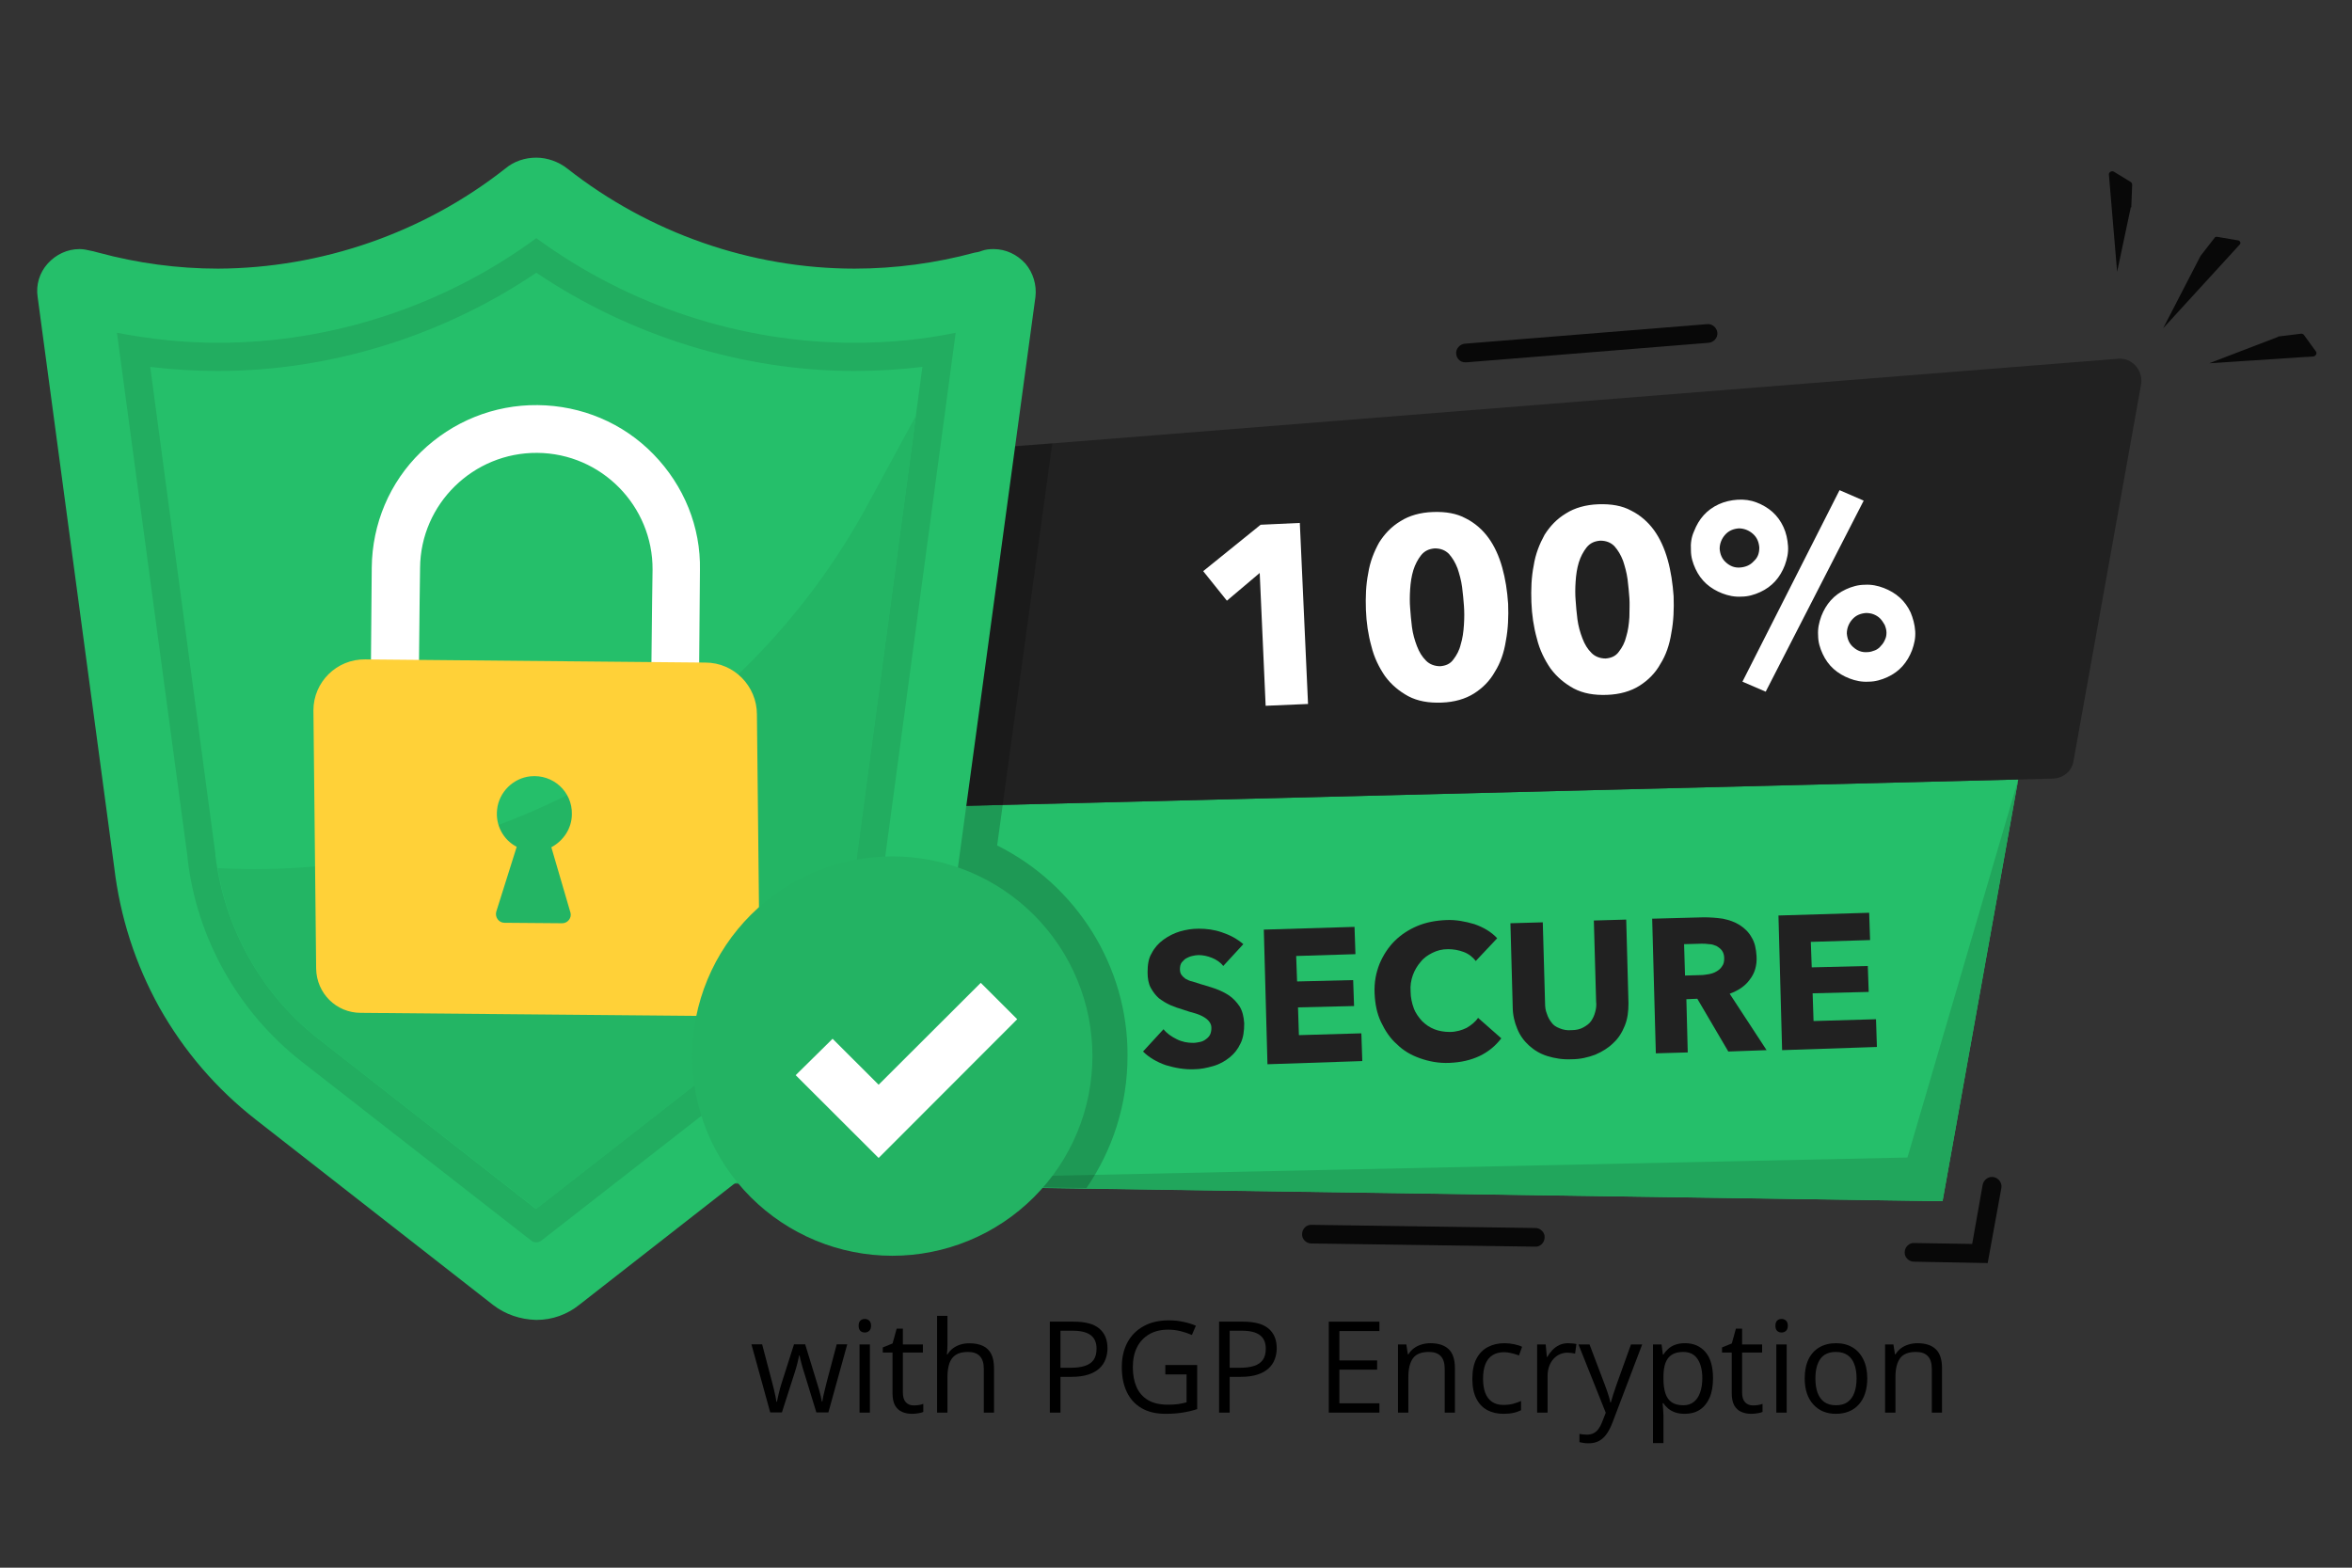 <svg xmlns="http://www.w3.org/2000/svg" xmlns:xlink="http://www.w3.org/1999/xlink" width="600" zoomAndPan="magnify" viewBox="0 0 450 300" height="400" preserveAspectRatio="xMidYMid meet" version="1.0"><rect x="0" y="0" width="450" height="300" fill="#333333" stroke="none"/><defs><g/><clipPath id="333e0f80f0"><path d="M 422 63 L 443.352 63 L 443.352 70 L 422 70 Z M 422 63 " clip-rule="nonzero"/></clipPath><clipPath id="b86e88a4c8"><path d="M 7 30 L 199 30 L 199 252.75 L 7 252.75 Z M 7 30 " clip-rule="nonzero"/></clipPath></defs><path fill="#25bf6a" d="M 132.262 155.52 L 126.418 220.637 C 127.031 223.945 129.906 226.293 133.223 226.379 L 371.66 229.863 L 386.141 149.168 Z M 132.262 155.52 " fill-opacity="1" fill-rule="nonzero"/><path fill="#21a65c" d="M 364.945 221.508 L 136.535 226.379 L 371.66 229.863 L 386.141 149.168 Z M 364.945 221.508 " fill-opacity="1" fill-rule="nonzero"/><g clip-path="url(#333e0f80f0)"><path fill="#080808" d="M 436.023 64.379 L 440.297 63.855 C 440.473 63.855 440.734 63.941 440.82 64.117 L 443.09 67.25 C 443.352 67.598 443.09 68.121 442.652 68.207 L 422.68 69.516 L 435.852 64.465 C 435.852 64.379 435.938 64.379 436.023 64.379 Z M 436.023 64.379 " fill-opacity="1" fill-rule="nonzero"/></g><path fill="#080808" d="M 421.023 48.969 L 423.727 45.488 C 423.816 45.312 423.988 45.312 424.164 45.312 L 428.262 46.012 C 428.613 46.098 428.785 46.531 428.523 46.793 L 413.871 62.812 Z M 421.023 48.969 " fill-opacity="1" fill-rule="nonzero"/><path fill="#080808" d="M 407.77 39.656 L 407.941 35.391 C 407.941 35.129 407.855 34.953 407.594 34.781 L 404.453 32.863 C 404.02 32.605 403.406 32.953 403.496 33.473 L 405.062 52.016 L 407.68 39.656 C 407.77 39.742 407.77 39.656 407.77 39.656 Z M 407.77 39.656 " fill-opacity="1" fill-rule="nonzero"/><path fill="#212121" d="M 405.324 68.645 L 165.316 87.707 L 132.352 155.52 L 392.855 148.992 C 394.773 148.906 396.344 147.598 396.691 145.77 L 409.688 73.344 C 409.949 70.734 407.855 68.469 405.324 68.645 Z M 405.324 68.645 " fill-opacity="1" fill-rule="nonzero"/><path fill="#080808" d="M 280.352 69.34 C 279.391 69.34 278.691 68.645 278.605 67.688 C 278.52 66.727 279.305 65.859 280.262 65.77 L 326.66 62.027 C 327.621 61.941 328.492 62.723 328.578 63.68 C 328.664 64.641 327.883 65.508 326.922 65.598 L 280.523 69.34 C 280.523 69.34 280.438 69.34 280.352 69.34 Z M 280.352 69.34 " fill-opacity="1" fill-rule="nonzero"/><path fill="#080808" d="M 366.168 241.441 C 365.207 241.441 364.336 240.57 364.422 239.613 C 364.422 238.656 365.297 237.785 366.254 237.871 L 377.332 238.047 L 379.336 226.73 C 379.512 225.77 380.469 225.074 381.43 225.25 C 382.391 225.422 383.086 226.379 382.914 227.34 L 380.297 241.703 Z M 366.168 241.441 " fill-opacity="1" fill-rule="nonzero"/><path fill="#080808" d="M 250.871 237.957 C 249.914 237.957 249.039 237.09 249.129 236.129 C 249.129 235.172 250 234.301 250.961 234.391 L 293.781 235 C 294.738 235 295.613 235.871 295.523 236.828 C 295.523 237.785 294.652 238.656 293.695 238.566 Z M 250.871 237.957 " fill-opacity="1" fill-rule="nonzero"/><path fill="#ffffff" d="M 242.152 135.062 L 241.016 109.645 L 234.738 114.953 L 230.203 109.297 L 241.191 100.418 L 248.691 100.07 L 250.262 134.715 Z M 242.152 135.062 " fill-opacity="1" fill-rule="nonzero"/><path fill="#ffffff" d="M 288.547 115.562 C 288.637 118 288.547 120.352 288.113 122.617 C 287.762 124.879 287.066 126.883 286.02 128.535 C 285.059 130.277 283.664 131.668 282.008 132.715 C 280.352 133.758 278.258 134.367 275.816 134.453 C 273.371 134.543 271.281 134.191 269.449 133.234 C 267.703 132.277 266.223 131.059 265 129.406 C 263.867 127.75 262.906 125.836 262.383 123.66 C 261.773 121.484 261.426 119.133 261.336 116.695 C 261.25 114.258 261.336 111.906 261.773 109.73 C 262.121 107.469 262.906 105.555 263.867 103.812 C 264.914 102.16 266.223 100.766 267.965 99.723 C 269.621 98.676 271.715 98.066 274.156 97.98 C 276.602 97.895 278.691 98.242 280.438 99.199 C 282.18 100.07 283.664 101.375 284.797 102.941 C 285.934 104.508 286.805 106.422 287.414 108.602 C 288.023 110.777 288.375 113.039 288.547 115.562 Z M 280.09 115.914 C 280 114.867 279.914 113.648 279.738 112.344 C 279.566 111.039 279.215 109.82 278.867 108.773 C 278.43 107.641 277.906 106.773 277.211 105.988 C 276.512 105.293 275.641 104.945 274.508 104.945 C 273.461 105.031 272.59 105.379 271.891 106.25 C 271.281 107.031 270.758 107.992 270.406 109.121 C 270.059 110.254 269.883 111.473 269.797 112.777 C 269.711 114.086 269.711 115.305 269.797 116.348 C 269.883 117.48 269.973 118.699 270.145 120.004 C 270.32 121.309 270.668 122.527 271.105 123.66 C 271.543 124.793 272.066 125.664 272.852 126.445 C 273.547 127.141 274.508 127.492 275.555 127.492 C 276.602 127.402 277.473 127.055 278.082 126.184 C 278.691 125.402 279.215 124.445 279.477 123.312 C 279.828 122.18 280 120.961 280.09 119.57 C 280.176 118.262 280.176 117.043 280.09 115.914 Z M 280.09 115.914 " fill-opacity="1" fill-rule="nonzero"/><path fill="#ffffff" d="M 320.207 114.086 C 320.293 116.523 320.207 118.871 319.77 121.137 C 319.422 123.398 318.723 125.402 317.676 127.055 C 316.719 128.797 315.324 130.188 313.664 131.234 C 312.008 132.277 309.914 132.887 307.473 132.973 C 305.031 133.062 302.938 132.715 301.105 131.754 C 299.363 130.797 297.879 129.578 296.66 127.926 C 295.523 126.273 294.566 124.355 294.043 122.18 C 293.434 120.004 293.082 117.652 292.996 115.215 C 292.91 112.777 292.996 110.43 293.434 108.25 C 293.781 105.988 294.566 104.074 295.523 102.332 C 296.57 100.68 297.879 99.285 299.625 98.242 C 301.281 97.195 303.375 96.586 305.816 96.5 C 308.258 96.414 310.352 96.762 312.094 97.719 C 313.84 98.59 315.324 99.895 316.457 101.461 C 317.59 103.027 318.461 104.945 319.074 107.121 C 319.684 109.297 320.031 111.648 320.207 114.086 Z M 311.746 114.434 C 311.66 113.387 311.57 112.168 311.398 110.863 C 311.223 109.559 310.875 108.34 310.527 107.293 C 310.09 106.164 309.566 105.293 308.867 104.508 C 308.172 103.812 307.297 103.465 306.164 103.465 C 305.117 103.551 304.246 103.898 303.547 104.77 C 302.938 105.555 302.414 106.512 302.066 107.641 C 301.719 108.773 301.543 109.992 301.457 111.297 C 301.367 112.605 301.367 113.824 301.457 114.867 C 301.543 116 301.629 117.219 301.805 118.523 C 301.98 119.828 302.328 121.047 302.766 122.18 C 303.199 123.312 303.723 124.184 304.508 124.965 C 305.207 125.664 306.164 126.012 307.211 126.012 C 308.258 125.922 309.129 125.574 309.742 124.703 C 310.352 123.922 310.875 122.965 311.137 121.832 C 311.484 120.699 311.66 119.48 311.746 118.09 C 311.746 116.781 311.832 115.562 311.746 114.434 Z M 311.746 114.434 " fill-opacity="1" fill-rule="nonzero"/><path fill="#ffffff" d="M 342.098 104.508 C 342.184 105.812 341.922 106.945 341.484 108.164 C 341.051 109.297 340.441 110.34 339.656 111.211 C 338.871 112.082 337.91 112.777 336.777 113.301 C 335.645 113.824 334.422 114.172 333.199 114.172 C 331.895 114.258 330.672 113.996 329.539 113.562 C 328.402 113.125 327.359 112.516 326.484 111.734 C 325.613 110.949 324.914 109.992 324.391 108.859 C 323.871 107.73 323.52 106.598 323.52 105.293 C 323.434 103.984 323.609 102.77 324.129 101.637 C 324.566 100.504 325.176 99.461 325.961 98.59 C 326.746 97.719 327.707 97.023 328.84 96.5 C 329.973 95.977 331.195 95.715 332.418 95.629 C 333.723 95.543 334.945 95.715 336.078 96.152 C 337.211 96.586 338.258 97.195 339.133 97.98 C 340.004 98.762 340.703 99.723 341.223 100.852 C 341.746 101.984 342.008 103.203 342.098 104.508 Z M 336.602 104.77 C 336.516 103.727 336.168 102.855 335.383 102.16 C 334.598 101.461 333.637 101.113 332.676 101.113 C 331.633 101.199 330.758 101.551 330.062 102.332 C 329.363 103.117 329.016 104.074 329.016 105.031 C 329.102 106.074 329.449 106.945 330.234 107.641 C 331.02 108.34 331.895 108.688 332.938 108.602 C 333.984 108.512 334.859 108.164 335.555 107.383 C 336.34 106.684 336.602 105.812 336.602 104.77 Z M 337.824 132.363 L 333.375 130.449 L 351.953 93.801 L 356.574 95.805 Z M 366.43 120.789 C 366.516 122.094 366.254 123.227 365.82 124.445 C 365.383 125.574 364.773 126.621 363.988 127.492 C 363.203 128.359 362.242 129.059 361.109 129.578 C 359.977 130.102 358.754 130.449 357.535 130.449 C 356.227 130.535 355.004 130.277 353.871 129.84 C 352.738 129.406 351.691 128.797 350.816 128.012 C 349.945 127.23 349.25 126.273 348.727 125.141 C 348.203 124.008 347.852 122.875 347.852 121.57 C 347.766 120.266 348.027 119.133 348.465 117.914 C 348.898 116.781 349.512 115.738 350.293 114.867 C 351.078 113.996 352.039 113.301 353.172 112.777 C 354.305 112.258 355.527 111.906 356.75 111.906 C 358.055 111.82 359.277 112.082 360.41 112.516 C 361.547 112.953 362.59 113.562 363.465 114.344 C 364.336 115.129 365.035 116.086 365.559 117.219 C 365.992 118.262 366.344 119.48 366.43 120.789 Z M 360.934 121.047 C 360.934 120.527 360.762 120.004 360.586 119.57 C 360.324 119.133 360.062 118.699 359.715 118.352 C 359.363 118 358.93 117.742 358.492 117.566 C 358.055 117.391 357.535 117.305 357.012 117.305 C 355.965 117.391 355.09 117.742 354.395 118.523 C 353.695 119.309 353.348 120.266 353.348 121.223 C 353.434 122.266 353.781 123.137 354.566 123.836 C 355.352 124.531 356.227 124.879 357.273 124.793 C 357.797 124.793 358.316 124.617 358.754 124.445 C 359.191 124.27 359.625 123.922 359.887 123.574 C 360.238 123.227 360.5 122.789 360.672 122.355 C 360.848 122.008 360.934 121.57 360.934 121.047 Z M 360.934 121.047 " fill-opacity="1" fill-rule="nonzero"/><path fill="#212121" d="M 234.039 184.855 C 233.516 184.16 232.73 183.637 231.859 183.289 C 230.988 182.941 230.117 182.77 229.332 182.77 C 228.895 182.77 228.457 182.855 228.109 182.941 C 227.672 183.027 227.324 183.203 226.977 183.379 C 226.629 183.551 226.367 183.898 226.105 184.16 C 225.844 184.508 225.754 184.945 225.754 185.465 C 225.754 185.902 225.844 186.25 226.016 186.512 C 226.191 186.773 226.453 187.035 226.801 187.293 C 227.148 187.469 227.586 187.73 228.109 187.816 C 228.633 187.992 229.156 188.164 229.766 188.34 C 230.641 188.602 231.598 188.863 232.559 189.211 C 233.516 189.559 234.391 189.992 235.176 190.516 C 235.957 191.039 236.656 191.82 237.18 192.605 C 237.703 193.477 237.965 194.52 238.051 195.824 C 238.051 197.305 237.879 198.613 237.355 199.656 C 236.832 200.789 236.133 201.656 235.262 202.355 C 234.391 203.051 233.344 203.66 232.121 204.008 C 230.902 204.355 229.68 204.617 228.457 204.617 C 226.629 204.703 224.797 204.355 223.051 203.836 C 221.309 203.227 219.824 202.355 218.691 201.223 L 222.613 196.957 C 223.227 197.742 224.098 198.352 225.145 198.871 C 226.191 199.395 227.238 199.57 228.285 199.57 C 228.719 199.57 229.156 199.48 229.594 199.395 C 230.027 199.309 230.379 199.133 230.727 198.871 C 231.074 198.613 231.336 198.352 231.512 198.004 C 231.684 197.652 231.773 197.219 231.773 196.695 C 231.773 196.176 231.598 195.824 231.336 195.477 C 231.074 195.129 230.727 194.867 230.289 194.605 C 229.855 194.348 229.242 194.086 228.633 193.91 C 227.934 193.738 227.148 193.477 226.367 193.215 C 225.492 192.953 224.707 192.691 223.922 192.344 C 223.137 191.996 222.441 191.559 221.742 191.039 C 221.133 190.516 220.609 189.82 220.172 189.035 C 219.738 188.254 219.562 187.207 219.562 186.074 C 219.562 184.684 219.738 183.379 220.348 182.418 C 220.871 181.375 221.656 180.504 222.613 179.809 C 223.574 179.113 224.621 178.59 225.754 178.242 C 226.977 177.895 228.109 177.719 229.332 177.719 C 230.812 177.719 232.297 177.895 233.777 178.414 C 235.348 178.938 236.656 179.633 237.879 180.68 Z M 234.039 184.855 " fill-opacity="1" fill-rule="nonzero"/><path fill="#212121" d="M 242.5 203.66 L 241.801 177.895 L 259.156 177.371 L 259.332 182.594 L 247.992 182.941 L 248.168 187.816 L 258.895 187.555 L 259.07 192.52 L 248.344 192.777 L 248.516 198.09 L 260.465 197.742 L 260.641 203.051 Z M 242.5 203.66 " fill-opacity="1" fill-rule="nonzero"/><path fill="#212121" d="M 283.055 202.094 C 281.398 202.875 279.477 203.312 277.297 203.398 C 275.293 203.484 273.461 203.137 271.715 202.527 C 269.973 201.918 268.488 201.051 267.27 199.832 C 265.961 198.699 265 197.219 264.215 195.566 C 263.43 193.91 263.082 192.082 262.996 190.082 C 262.906 187.992 263.258 186.164 263.953 184.422 C 264.652 182.77 265.609 181.289 266.832 180.07 C 268.055 178.852 269.535 177.895 271.191 177.195 C 272.852 176.5 274.68 176.152 276.688 176.066 C 278.52 175.977 280.352 176.328 282.094 176.848 C 283.84 177.457 285.32 178.328 286.453 179.547 L 282.355 183.898 C 281.746 183.117 280.961 182.508 280 182.16 C 279.043 181.809 278.082 181.637 277.035 181.637 C 275.902 181.637 274.941 181.898 274.07 182.332 C 273.199 182.77 272.414 183.289 271.805 184.074 C 271.191 184.77 270.668 185.641 270.32 186.598 C 269.973 187.555 269.797 188.602 269.883 189.73 C 269.883 190.863 270.145 191.996 270.496 192.953 C 270.844 193.91 271.453 194.695 272.066 195.391 C 272.762 196.086 273.547 196.609 274.418 196.957 C 275.293 197.305 276.34 197.48 277.383 197.48 C 278.605 197.48 279.738 197.133 280.613 196.695 C 281.484 196.176 282.27 195.566 282.793 194.781 L 287.238 198.699 C 286.105 200.18 284.711 201.309 283.055 202.094 Z M 283.055 202.094 " fill-opacity="1" fill-rule="nonzero"/><path fill="#212121" d="M 310.875 196.262 C 310.352 197.566 309.652 198.699 308.695 199.57 C 307.734 200.527 306.602 201.223 305.207 201.832 C 303.809 202.355 302.328 202.703 300.672 202.703 C 299.012 202.789 297.445 202.527 296.047 202.094 C 294.652 201.656 293.52 200.961 292.559 200.09 C 291.602 199.223 290.816 198.176 290.293 196.871 C 289.77 195.652 289.422 194.172 289.422 192.691 L 288.984 176.676 L 295.176 176.5 L 295.613 191.996 C 295.613 192.691 295.699 193.387 295.961 193.996 C 296.137 194.605 296.484 195.215 296.832 195.652 C 297.184 196.176 297.707 196.523 298.402 196.785 C 299.012 197.043 299.797 197.219 300.672 197.133 C 301.543 197.133 302.328 196.957 302.938 196.609 C 303.547 196.262 304.07 195.914 304.422 195.391 C 304.77 194.867 305.031 194.348 305.207 193.648 C 305.379 193.039 305.469 192.344 305.379 191.648 L 304.945 176.152 L 311.137 175.977 L 311.57 191.996 C 311.57 193.562 311.398 194.957 310.875 196.262 Z M 310.875 196.262 " fill-opacity="1" fill-rule="nonzero"/><path fill="#212121" d="M 330.672 201.223 L 324.742 191.125 L 322.648 191.211 L 322.91 201.398 L 316.805 201.57 L 316.105 175.805 L 325.961 175.543 C 327.184 175.543 328.402 175.629 329.625 175.805 C 330.848 176.066 331.895 176.414 332.852 177.023 C 333.812 177.633 334.598 178.414 335.121 179.371 C 335.73 180.332 335.992 181.551 336.078 183.027 C 336.168 184.77 335.73 186.25 334.77 187.469 C 333.898 188.688 332.59 189.559 330.934 190.168 L 337.996 200.961 Z M 329.887 183.379 C 329.887 182.77 329.711 182.246 329.449 181.898 C 329.188 181.551 328.84 181.289 328.402 181.027 C 327.969 180.852 327.531 180.68 327.008 180.68 C 326.484 180.59 326.051 180.59 325.527 180.59 L 322.211 180.68 L 322.387 186.684 L 325.352 186.598 C 325.875 186.598 326.398 186.512 326.922 186.426 C 327.445 186.336 327.969 186.164 328.402 185.902 C 328.84 185.641 329.188 185.379 329.449 184.945 C 329.801 184.508 329.887 183.988 329.887 183.379 Z M 329.887 183.379 " fill-opacity="1" fill-rule="nonzero"/><path fill="#212121" d="M 340.965 200.961 L 340.266 175.195 L 357.621 174.672 L 357.797 179.895 L 346.457 180.242 L 346.633 185.117 L 357.359 184.855 L 357.535 189.82 L 346.805 190.082 L 346.98 195.391 L 358.93 195.043 L 359.102 200.352 Z M 340.965 200.961 " fill-opacity="1" fill-rule="nonzero"/><path fill="#000000" d="M 190.781 161.789 L 201.336 84.836 L 194.184 85.355 L 96.332 86.402 L 140.984 226.121 L 199.418 227.25 L 207.875 227.34 C 212.848 220.113 215.727 211.406 215.727 202.008 C 215.812 184.945 205.957 169.363 190.781 161.789 Z M 190.781 161.789 " fill-opacity="0.2" fill-rule="nonzero"/><g clip-path="url(#b86e88a4c8)"><path fill="#25bf6a" d="M 196.191 50.449 C 194.621 48.707 192.441 47.664 190.086 47.664 C 189.301 47.664 188.516 47.75 187.816 48.012 C 187.383 48.188 186.945 48.273 186.422 48.359 C 179.008 50.363 171.246 51.406 163.484 51.406 C 143.773 51.406 124.238 44.617 108.539 32.254 C 106.883 30.949 104.703 30.168 102.609 30.168 C 100.43 30.168 98.336 30.863 96.68 32.254 C 80.98 44.617 61.445 51.32 41.734 51.406 C 33.973 51.406 26.301 50.363 18.887 48.359 C 18.449 48.273 18.016 48.098 17.492 48.012 C 16.707 47.84 16.008 47.664 15.223 47.664 C 12.867 47.664 10.688 48.707 9.117 50.449 C 7.547 52.191 6.852 54.543 7.199 56.805 L 21.852 165.969 C 22.984 175.457 25.863 184.422 30.484 192.777 C 35.195 201.137 41.387 208.359 48.973 214.281 L 94.324 249.711 C 96.68 251.539 99.559 252.496 102.523 252.582 L 102.699 252.582 C 105.664 252.582 108.539 251.539 110.809 249.711 L 156.16 214.281 C 163.746 208.359 169.938 201.137 174.648 192.777 C 179.27 184.422 182.234 175.457 183.281 165.969 L 198.109 56.805 C 198.371 54.543 197.672 52.191 196.191 50.449 Z M 196.191 50.449 " fill-opacity="1" fill-rule="nonzero"/></g><path fill="#22ad60" d="M 57.695 203.137 C 45.574 193.648 37.637 179.547 35.895 164.312 L 35.895 164.141 L 22.375 63.68 C 28.742 64.898 35.195 65.598 41.734 65.598 C 63.453 65.598 84.992 58.547 102.609 45.574 C 120.316 58.547 141.77 65.598 163.484 65.598 C 170.027 65.598 176.48 64.988 182.848 63.68 L 169.328 164.227 L 169.328 164.312 C 167.582 179.547 159.648 193.738 147.523 203.137 L 103.656 237.348 C 103.047 237.871 102.176 237.871 101.562 237.348 Z M 57.695 203.137 " fill-opacity="1" fill-rule="nonzero"/><path fill="#25bf6a" d="M 61.012 198.871 C 50.02 190.34 42.871 177.457 41.211 163.703 L 41.211 163.441 L 28.742 70.211 C 33.016 70.734 37.375 70.992 41.734 70.992 C 63.191 70.992 84.73 64.289 102.609 52.191 C 120.578 64.289 142.117 70.992 163.484 70.992 C 167.844 70.992 172.117 70.734 176.48 70.211 L 163.922 163.617 L 163.922 163.703 C 162.352 177.543 155.113 190.34 144.125 198.871 L 102.523 231.344 Z M 61.012 198.871 " fill-opacity="1" fill-rule="nonzero"/><path fill="#23b564" d="M 61.012 198.871 C 50.719 190.863 43.742 179.023 41.648 166.141 C 44.004 166.227 46.359 166.316 48.711 166.316 C 72.695 166.316 96.332 159.785 117 147.512 C 137.758 135.152 154.762 117.48 166.188 96.238 L 175.258 79.523 L 164.008 163.617 L 164.008 163.703 C 162.438 177.543 155.199 190.34 144.211 198.871 L 102.609 231.344 Z M 61.012 198.871 " fill-opacity="1" fill-rule="nonzero"/><path fill="#ffffff" d="M 125.023 86.926 C 119.18 80.918 111.246 77.609 102.871 77.523 C 94.5 77.438 86.562 80.656 80.547 86.488 C 74.527 92.32 71.215 100.242 71.125 108.602 L 70.863 139.938 L 80.023 140.027 L 80.285 115.043 L 80.371 108.688 C 80.457 96.414 90.574 86.574 102.785 86.664 C 115.082 86.75 124.938 96.848 124.852 109.035 L 124.762 115.391 L 124.59 131.234 L 124.5 140.375 L 133.656 140.461 L 133.918 109.121 C 134.094 100.852 130.867 92.93 125.023 86.926 Z M 125.023 86.926 " fill-opacity="1" fill-rule="nonzero"/><path fill="#ffd138" d="M 134.965 126.793 L 69.906 126.184 C 64.41 126.098 59.965 130.535 59.965 135.934 L 60.488 185.379 C 60.574 190.082 64.324 193.824 69.035 193.824 L 136.711 194.434 C 141.508 194.434 145.434 190.602 145.344 185.816 L 144.82 136.719 C 144.82 131.32 140.461 126.793 134.965 126.793 Z M 107.582 176.676 L 96.504 176.586 C 95.457 176.586 94.676 175.543 94.938 174.5 L 98.859 162.051 C 96.332 160.742 94.762 157.957 95.109 154.91 C 95.457 151.605 98.164 148.906 101.477 148.559 C 105.836 148.121 109.5 151.516 109.414 155.781 C 109.414 158.566 107.758 160.918 105.488 162.137 L 109.152 174.672 C 109.414 175.629 108.629 176.676 107.582 176.676 Z M 107.582 176.676 " fill-opacity="1" fill-rule="nonzero"/><path fill="#23b363" d="M 209.012 202.094 C 209.012 203.344 208.949 204.594 208.824 205.84 C 208.703 207.086 208.52 208.32 208.273 209.551 C 208.031 210.777 207.727 211.988 207.363 213.188 C 206.996 214.383 206.574 215.562 206.094 216.719 C 205.617 217.875 205.082 219.004 204.488 220.109 C 203.898 221.211 203.254 222.285 202.559 223.324 C 201.859 224.367 201.113 225.371 200.32 226.336 C 199.523 227.305 198.684 228.23 197.797 229.117 C 196.91 230 195.98 230.84 195.012 231.633 C 194.043 232.43 193.035 233.172 191.996 233.867 C 190.953 234.562 189.879 235.207 188.773 235.797 C 187.664 236.387 186.535 236.922 185.375 237.398 C 184.215 237.879 183.039 238.301 181.836 238.664 C 180.637 239.027 179.422 239.332 178.191 239.574 C 176.965 239.82 175.723 240.004 174.477 240.125 C 173.227 240.246 171.977 240.309 170.723 240.309 C 169.469 240.309 168.219 240.246 166.973 240.125 C 165.723 240.004 164.484 239.82 163.254 239.574 C 162.023 239.332 160.809 239.027 159.609 238.664 C 158.41 238.301 157.23 237.879 156.07 237.398 C 154.914 236.922 153.781 236.387 152.676 235.797 C 151.57 235.207 150.496 234.562 149.453 233.867 C 148.41 233.172 147.402 232.43 146.434 231.633 C 145.465 230.84 144.539 230 143.652 229.117 C 142.766 228.23 141.922 227.305 141.129 226.336 C 140.332 225.371 139.586 224.367 138.891 223.324 C 138.191 222.285 137.551 221.211 136.957 220.109 C 136.367 219.004 135.832 217.875 135.352 216.719 C 134.871 215.562 134.449 214.383 134.086 213.188 C 133.723 211.988 133.418 210.777 133.172 209.551 C 132.93 208.32 132.746 207.086 132.621 205.84 C 132.5 204.594 132.438 203.344 132.438 202.094 C 132.438 200.844 132.5 199.594 132.621 198.348 C 132.746 197.102 132.93 195.867 133.172 194.637 C 133.418 193.41 133.723 192.199 134.086 191 C 134.449 189.801 134.871 188.625 135.352 187.469 C 135.832 186.312 136.367 185.184 136.957 184.078 C 137.551 182.977 138.191 181.902 138.891 180.863 C 139.586 179.82 140.332 178.816 141.129 177.852 C 141.922 176.883 142.766 175.957 143.652 175.07 C 144.539 174.188 145.465 173.348 146.434 172.551 C 147.402 171.758 148.41 171.016 149.453 170.316 C 150.496 169.621 151.57 168.98 152.676 168.391 C 153.781 167.801 154.914 167.266 156.07 166.785 C 157.23 166.309 158.41 165.887 159.609 165.523 C 160.809 165.16 162.023 164.855 163.254 164.613 C 164.484 164.367 165.723 164.184 166.973 164.062 C 168.219 163.938 169.469 163.879 170.723 163.879 C 171.977 163.879 173.227 163.938 174.477 164.062 C 175.723 164.184 176.965 164.367 178.191 164.613 C 179.422 164.855 180.637 165.16 181.836 165.523 C 183.039 165.887 184.215 166.309 185.375 166.785 C 186.535 167.266 187.664 167.801 188.773 168.391 C 189.879 168.98 190.953 169.621 191.996 170.316 C 193.035 171.016 194.043 171.758 195.012 172.551 C 195.98 173.348 196.91 174.188 197.797 175.07 C 198.684 175.957 199.523 176.883 200.32 177.852 C 201.113 178.816 201.859 179.82 202.559 180.863 C 203.254 181.902 203.898 182.977 204.488 184.078 C 205.082 185.184 205.617 186.312 206.094 187.469 C 206.574 188.625 206.996 189.801 207.363 191 C 207.727 192.199 208.031 193.41 208.273 194.637 C 208.52 195.867 208.703 197.102 208.824 198.348 C 208.949 199.594 209.012 200.844 209.012 202.094 Z M 209.012 202.094 " fill-opacity="1" fill-rule="nonzero"/><path fill="#ffffff" d="M 187.645 188.078 L 168.105 207.578 L 159.297 198.785 L 152.234 205.75 L 168.105 221.594 L 194.621 195.043 Z M 187.645 188.078 " fill-opacity="1" fill-rule="nonzero"/><g fill="#000000" fill-opacity="1"><g transform="translate(143.49, 270.323)"><g><path d="M 12.703 -0.031 L 10.375 -7.625 C 10.27 -7.945 10.172 -8.266 10.078 -8.578 C 9.992 -8.891 9.91 -9.191 9.828 -9.484 C 9.754 -9.773 9.688 -10.047 9.625 -10.297 C 9.57 -10.547 9.523 -10.758 9.484 -10.938 L 9.406 -10.938 C 9.375 -10.758 9.328 -10.547 9.266 -10.297 C 9.211 -10.047 9.148 -9.77 9.078 -9.469 C 9.004 -9.176 8.922 -8.867 8.828 -8.547 C 8.742 -8.223 8.645 -7.898 8.531 -7.578 L 6.109 -0.031 L 3.875 -0.031 L 0.281 -13.062 L 2.328 -13.062 L 4.219 -5.875 C 4.344 -5.395 4.461 -4.922 4.578 -4.453 C 4.691 -3.992 4.789 -3.555 4.875 -3.141 C 4.957 -2.734 5.02 -2.379 5.062 -2.078 L 5.156 -2.078 C 5.195 -2.273 5.25 -2.516 5.312 -2.797 C 5.375 -3.078 5.441 -3.375 5.516 -3.688 C 5.586 -4 5.664 -4.312 5.75 -4.625 C 5.844 -4.938 5.93 -5.234 6.016 -5.516 L 8.422 -13.062 L 10.562 -13.062 L 12.875 -5.516 C 13 -5.141 13.117 -4.742 13.234 -4.328 C 13.348 -3.922 13.453 -3.523 13.547 -3.141 C 13.641 -2.754 13.707 -2.41 13.75 -2.109 L 13.844 -2.109 C 13.875 -2.379 13.93 -2.711 14.016 -3.109 C 14.109 -3.504 14.211 -3.938 14.328 -4.406 C 14.441 -4.883 14.562 -5.375 14.688 -5.875 L 16.594 -13.062 L 18.609 -13.062 L 15 -0.031 Z M 12.703 -0.031 "/></g></g><g transform="translate(162.374, 270.323)"><g><path d="M 4.062 -13.047 L 4.062 0 L 2.078 0 L 2.078 -13.047 Z M 3.094 -17.922 C 3.414 -17.922 3.691 -17.816 3.922 -17.609 C 4.16 -17.398 4.281 -17.07 4.281 -16.625 C 4.281 -16.188 4.16 -15.859 3.922 -15.641 C 3.691 -15.43 3.414 -15.328 3.094 -15.328 C 2.75 -15.328 2.461 -15.43 2.234 -15.641 C 2.016 -15.859 1.906 -16.188 1.906 -16.625 C 1.906 -17.07 2.016 -17.398 2.234 -17.609 C 2.461 -17.816 2.75 -17.922 3.094 -17.922 Z M 3.094 -17.922 "/></g></g><g transform="translate(168.526, 270.323)"><g><path d="M 6.297 -1.375 C 6.617 -1.375 6.953 -1.398 7.297 -1.453 C 7.641 -1.516 7.914 -1.586 8.125 -1.672 L 8.125 -0.125 C 7.895 -0.02 7.578 0.062 7.172 0.125 C 6.766 0.195 6.363 0.234 5.969 0.234 C 5.281 0.234 4.656 0.113 4.094 -0.125 C 3.531 -0.363 3.078 -0.77 2.734 -1.344 C 2.398 -1.926 2.234 -2.734 2.234 -3.766 L 2.234 -11.5 L 0.375 -11.5 L 0.375 -12.469 L 2.25 -13.234 L 3.031 -16.062 L 4.219 -16.062 L 4.219 -13.047 L 8.047 -13.047 L 8.047 -11.5 L 4.219 -11.5 L 4.219 -3.828 C 4.219 -3.004 4.406 -2.391 4.781 -1.984 C 5.164 -1.578 5.672 -1.375 6.297 -1.375 Z M 6.297 -1.375 "/></g></g><g transform="translate(177.212, 270.323)"><g><path d="M 4.062 -18.516 L 4.062 -12.984 C 4.062 -12.672 4.051 -12.352 4.031 -12.031 C 4.02 -11.707 3.992 -11.41 3.953 -11.141 L 4.078 -11.141 C 4.348 -11.598 4.691 -11.984 5.109 -12.297 C 5.523 -12.609 6 -12.848 6.531 -13.016 C 7.062 -13.18 7.625 -13.266 8.219 -13.266 C 9.27 -13.266 10.145 -13.098 10.844 -12.766 C 11.551 -12.43 12.082 -11.914 12.438 -11.219 C 12.789 -10.52 12.969 -9.613 12.969 -8.5 L 12.969 0 L 11.016 0 L 11.016 -8.359 C 11.016 -9.453 10.766 -10.266 10.266 -10.797 C 9.766 -11.336 9.004 -11.609 7.984 -11.609 C 7.016 -11.609 6.242 -11.426 5.672 -11.062 C 5.098 -10.695 4.688 -10.156 4.438 -9.438 C 4.188 -8.719 4.062 -7.844 4.062 -6.812 L 4.062 0 L 2.078 0 L 2.078 -18.516 Z M 4.062 -18.516 "/></g></g><g transform="translate(192.158, 270.323)"><g/></g><g transform="translate(198.488, 270.323)"><g><path d="M 6.922 -17.406 C 9.172 -17.406 10.812 -16.961 11.844 -16.078 C 12.883 -15.203 13.406 -13.945 13.406 -12.312 C 13.406 -11.582 13.281 -10.883 13.031 -10.219 C 12.789 -9.551 12.398 -8.969 11.859 -8.469 C 11.328 -7.969 10.617 -7.57 9.734 -7.281 C 8.859 -6.988 7.785 -6.844 6.516 -6.844 L 4.406 -6.844 L 4.406 0 L 2.375 0 L 2.375 -17.406 Z M 6.734 -15.672 L 4.406 -15.672 L 4.406 -8.578 L 6.297 -8.578 C 7.41 -8.578 8.336 -8.695 9.078 -8.938 C 9.816 -9.176 10.375 -9.562 10.75 -10.094 C 11.125 -10.633 11.312 -11.348 11.312 -12.234 C 11.312 -13.391 10.941 -14.25 10.203 -14.812 C 9.461 -15.383 8.305 -15.672 6.734 -15.672 Z M 6.734 -15.672 "/></g></g><g transform="translate(213.148, 270.323)"><g><path d="M 9.812 -9.109 L 15.906 -9.109 L 15.906 -0.672 C 14.988 -0.367 14.047 -0.145 13.078 0 C 12.117 0.156 11.047 0.234 9.859 0.234 C 8.047 0.234 6.52 -0.125 5.281 -0.844 C 4.039 -1.562 3.098 -2.586 2.453 -3.922 C 1.805 -5.266 1.484 -6.859 1.484 -8.703 C 1.484 -10.504 1.836 -12.07 2.547 -13.406 C 3.266 -14.75 4.297 -15.789 5.641 -16.531 C 6.984 -17.281 8.598 -17.656 10.484 -17.656 C 11.453 -17.656 12.367 -17.562 13.234 -17.375 C 14.109 -17.195 14.914 -16.945 15.656 -16.625 L 14.891 -14.859 C 14.242 -15.141 13.535 -15.379 12.766 -15.578 C 11.992 -15.773 11.191 -15.875 10.359 -15.875 C 8.941 -15.875 7.727 -15.578 6.719 -14.984 C 5.707 -14.398 4.93 -13.57 4.391 -12.5 C 3.859 -11.438 3.594 -10.172 3.594 -8.703 C 3.594 -7.242 3.828 -5.977 4.297 -4.906 C 4.766 -3.832 5.492 -3 6.484 -2.406 C 7.473 -1.812 8.75 -1.516 10.312 -1.516 C 11.102 -1.516 11.781 -1.555 12.344 -1.641 C 12.906 -1.734 13.414 -1.844 13.875 -1.969 L 13.875 -7.312 L 9.812 -7.312 Z M 9.812 -9.109 "/></g></g><g transform="translate(230.865, 270.323)"><g><path d="M 6.922 -17.406 C 9.172 -17.406 10.812 -16.961 11.844 -16.078 C 12.883 -15.203 13.406 -13.945 13.406 -12.312 C 13.406 -11.582 13.281 -10.883 13.031 -10.219 C 12.789 -9.551 12.398 -8.969 11.859 -8.469 C 11.328 -7.969 10.617 -7.57 9.734 -7.281 C 8.859 -6.988 7.785 -6.844 6.516 -6.844 L 4.406 -6.844 L 4.406 0 L 2.375 0 L 2.375 -17.406 Z M 6.734 -15.672 L 4.406 -15.672 L 4.406 -8.578 L 6.297 -8.578 C 7.41 -8.578 8.336 -8.695 9.078 -8.938 C 9.816 -9.176 10.375 -9.562 10.75 -10.094 C 11.125 -10.633 11.312 -11.348 11.312 -12.234 C 11.312 -13.391 10.941 -14.25 10.203 -14.812 C 9.461 -15.383 8.305 -15.672 6.734 -15.672 Z M 6.734 -15.672 "/></g></g><g transform="translate(245.525, 270.323)"><g/></g><g transform="translate(251.855, 270.323)"><g><path d="M 12.062 0 L 2.375 0 L 2.375 -17.406 L 12.062 -17.406 L 12.062 -15.609 L 4.406 -15.609 L 4.406 -9.984 L 11.625 -9.984 L 11.625 -8.219 L 4.406 -8.219 L 4.406 -1.781 L 12.062 -1.781 Z M 12.062 0 "/></g></g><g transform="translate(265.396, 270.323)"><g><path d="M 8.266 -13.281 C 9.805 -13.281 10.973 -12.898 11.766 -12.141 C 12.566 -11.391 12.969 -10.176 12.969 -8.5 L 12.969 0 L 11.016 0 L 11.016 -8.359 C 11.016 -9.453 10.766 -10.266 10.266 -10.797 C 9.766 -11.336 9.004 -11.609 7.984 -11.609 C 6.535 -11.609 5.52 -11.203 4.938 -10.391 C 4.352 -9.578 4.062 -8.391 4.062 -6.828 L 4.062 0 L 2.078 0 L 2.078 -13.047 L 3.672 -13.047 L 3.969 -11.156 L 4.078 -11.156 C 4.359 -11.625 4.711 -12.016 5.141 -12.328 C 5.566 -12.641 6.047 -12.875 6.578 -13.031 C 7.109 -13.195 7.672 -13.281 8.266 -13.281 Z M 8.266 -13.281 "/></g></g><g transform="translate(280.342, 270.323)"><g><path d="M 7.312 0.234 C 6.133 0.234 5.098 -0.004 4.203 -0.484 C 3.305 -0.973 2.609 -1.711 2.109 -2.703 C 1.609 -3.691 1.359 -4.941 1.359 -6.453 C 1.359 -8.023 1.617 -9.312 2.141 -10.312 C 2.672 -11.32 3.398 -12.066 4.328 -12.547 C 5.254 -13.035 6.312 -13.281 7.5 -13.281 C 8.145 -13.281 8.77 -13.211 9.375 -13.078 C 9.988 -12.953 10.488 -12.789 10.875 -12.594 L 10.281 -10.938 C 9.883 -11.094 9.426 -11.234 8.906 -11.359 C 8.383 -11.492 7.898 -11.562 7.453 -11.562 C 6.547 -11.562 5.789 -11.363 5.188 -10.969 C 4.594 -10.582 4.145 -10.008 3.844 -9.25 C 3.551 -8.5 3.406 -7.57 3.406 -6.469 C 3.406 -5.414 3.547 -4.516 3.828 -3.766 C 4.117 -3.023 4.551 -2.457 5.125 -2.062 C 5.707 -1.664 6.43 -1.469 7.297 -1.469 C 7.984 -1.469 8.602 -1.539 9.156 -1.688 C 9.719 -1.844 10.223 -2.02 10.672 -2.219 L 10.672 -0.453 C 10.234 -0.234 9.75 -0.066 9.219 0.047 C 8.688 0.172 8.051 0.234 7.312 0.234 Z M 7.312 0.234 "/></g></g><g transform="translate(292.015, 270.323)"><g><path d="M 8.016 -13.281 C 8.273 -13.281 8.547 -13.266 8.828 -13.234 C 9.117 -13.211 9.375 -13.176 9.594 -13.125 L 9.344 -11.297 C 9.125 -11.348 8.883 -11.391 8.625 -11.422 C 8.363 -11.453 8.117 -11.469 7.891 -11.469 C 7.367 -11.469 6.875 -11.363 6.406 -11.156 C 5.945 -10.945 5.539 -10.645 5.188 -10.25 C 4.844 -9.863 4.57 -9.395 4.375 -8.844 C 4.176 -8.289 4.078 -7.676 4.078 -7 L 4.078 0 L 2.078 0 L 2.078 -13.047 L 3.719 -13.047 L 3.938 -10.641 L 4.016 -10.641 C 4.285 -11.117 4.609 -11.555 4.984 -11.953 C 5.367 -12.359 5.812 -12.68 6.312 -12.922 C 6.82 -13.16 7.391 -13.281 8.016 -13.281 Z M 8.016 -13.281 "/></g></g><g transform="translate(301.974, 270.323)"><g><path d="M 0.031 -13.047 L 2.141 -13.047 L 5.016 -5.469 C 5.18 -5.031 5.336 -4.602 5.484 -4.188 C 5.629 -3.781 5.754 -3.391 5.859 -3.016 C 5.973 -2.648 6.062 -2.289 6.125 -1.938 L 6.219 -1.938 C 6.32 -2.332 6.477 -2.852 6.688 -3.5 C 6.895 -4.145 7.117 -4.805 7.359 -5.484 L 10.078 -13.047 L 12.219 -13.047 L 6.531 1.922 C 6.227 2.723 5.875 3.422 5.469 4.016 C 5.07 4.609 4.586 5.066 4.016 5.391 C 3.453 5.711 2.766 5.875 1.953 5.875 C 1.578 5.875 1.242 5.848 0.953 5.797 C 0.672 5.754 0.426 5.707 0.219 5.656 L 0.219 4.078 C 0.395 4.109 0.609 4.141 0.859 4.172 C 1.109 4.203 1.367 4.219 1.641 4.219 C 2.129 4.219 2.555 4.125 2.922 3.938 C 3.285 3.758 3.598 3.488 3.859 3.125 C 4.117 2.77 4.344 2.348 4.531 1.859 L 5.25 0.031 Z M 0.031 -13.047 "/></g></g><g transform="translate(314.183, 270.323)"><g><path d="M 8.219 -13.281 C 9.844 -13.281 11.141 -12.719 12.109 -11.594 C 13.078 -10.477 13.562 -8.801 13.562 -6.562 C 13.562 -5.07 13.336 -3.82 12.891 -2.812 C 12.441 -1.812 11.816 -1.051 11.016 -0.531 C 10.211 -0.02 9.266 0.234 8.172 0.234 C 7.473 0.234 6.863 0.145 6.344 -0.031 C 5.82 -0.219 5.375 -0.461 5 -0.766 C 4.625 -1.078 4.316 -1.414 4.078 -1.781 L 3.922 -1.781 C 3.953 -1.477 3.984 -1.109 4.016 -0.672 C 4.055 -0.234 4.078 0.145 4.078 0.469 L 4.078 5.828 L 2.078 5.828 L 2.078 -13.047 L 3.719 -13.047 L 3.969 -11.109 L 4.078 -11.109 C 4.328 -11.516 4.633 -11.879 5 -12.203 C 5.363 -12.535 5.805 -12.797 6.328 -12.984 C 6.859 -13.18 7.488 -13.281 8.219 -13.281 Z M 7.859 -11.609 C 6.961 -11.609 6.238 -11.43 5.688 -11.078 C 5.133 -10.734 4.727 -10.211 4.469 -9.516 C 4.219 -8.828 4.086 -7.961 4.078 -6.922 L 4.078 -6.531 C 4.078 -5.426 4.195 -4.492 4.438 -3.734 C 4.676 -2.973 5.07 -2.395 5.625 -2 C 6.188 -1.602 6.941 -1.406 7.891 -1.406 C 8.703 -1.406 9.375 -1.625 9.906 -2.062 C 10.445 -2.5 10.848 -3.109 11.109 -3.891 C 11.379 -4.672 11.516 -5.566 11.516 -6.578 C 11.516 -8.117 11.211 -9.344 10.609 -10.25 C 10.016 -11.156 9.098 -11.609 7.859 -11.609 Z M 7.859 -11.609 "/></g></g><g transform="translate(329.092, 270.323)"><g><path d="M 6.297 -1.375 C 6.617 -1.375 6.953 -1.398 7.297 -1.453 C 7.641 -1.516 7.914 -1.586 8.125 -1.672 L 8.125 -0.125 C 7.895 -0.02 7.578 0.062 7.172 0.125 C 6.766 0.195 6.363 0.234 5.969 0.234 C 5.281 0.234 4.656 0.113 4.094 -0.125 C 3.531 -0.363 3.078 -0.77 2.734 -1.344 C 2.398 -1.926 2.234 -2.734 2.234 -3.766 L 2.234 -11.5 L 0.375 -11.5 L 0.375 -12.469 L 2.25 -13.234 L 3.031 -16.062 L 4.219 -16.062 L 4.219 -13.047 L 8.047 -13.047 L 8.047 -11.5 L 4.219 -11.5 L 4.219 -3.828 C 4.219 -3.004 4.406 -2.391 4.781 -1.984 C 5.164 -1.578 5.672 -1.375 6.297 -1.375 Z M 6.297 -1.375 "/></g></g><g transform="translate(337.779, 270.323)"><g><path d="M 4.062 -13.047 L 4.062 0 L 2.078 0 L 2.078 -13.047 Z M 3.094 -17.922 C 3.414 -17.922 3.691 -17.816 3.922 -17.609 C 4.16 -17.398 4.281 -17.07 4.281 -16.625 C 4.281 -16.188 4.16 -15.859 3.922 -15.641 C 3.691 -15.43 3.414 -15.328 3.094 -15.328 C 2.75 -15.328 2.461 -15.43 2.234 -15.641 C 2.016 -15.859 1.906 -16.188 1.906 -16.625 C 1.906 -17.07 2.016 -17.398 2.234 -17.609 C 2.461 -17.816 2.75 -17.922 3.094 -17.922 Z M 3.094 -17.922 "/></g></g><g transform="translate(343.93, 270.323)"><g><path d="M 13.328 -6.547 C 13.328 -5.473 13.188 -4.516 12.906 -3.672 C 12.633 -2.836 12.234 -2.129 11.703 -1.547 C 11.18 -0.961 10.551 -0.52 9.812 -0.219 C 9.07 0.082 8.234 0.234 7.297 0.234 C 6.422 0.234 5.617 0.082 4.891 -0.219 C 4.172 -0.52 3.547 -0.961 3.016 -1.547 C 2.484 -2.129 2.07 -2.836 1.781 -3.672 C 1.5 -4.516 1.359 -5.473 1.359 -6.547 C 1.359 -7.973 1.598 -9.188 2.078 -10.188 C 2.566 -11.195 3.258 -11.961 4.156 -12.484 C 5.062 -13.016 6.133 -13.281 7.375 -13.281 C 8.57 -13.281 9.613 -13.016 10.5 -12.484 C 11.395 -11.953 12.086 -11.18 12.578 -10.172 C 13.078 -9.172 13.328 -7.961 13.328 -6.547 Z M 3.406 -6.547 C 3.406 -5.492 3.539 -4.582 3.812 -3.812 C 4.094 -3.051 4.52 -2.457 5.094 -2.031 C 5.676 -1.613 6.426 -1.406 7.344 -1.406 C 8.25 -1.406 8.992 -1.613 9.578 -2.031 C 10.16 -2.457 10.586 -3.051 10.859 -3.812 C 11.141 -4.582 11.281 -5.492 11.281 -6.547 C 11.281 -7.586 11.141 -8.484 10.859 -9.234 C 10.586 -9.992 10.16 -10.578 9.578 -10.984 C 9.004 -11.398 8.254 -11.609 7.328 -11.609 C 5.973 -11.609 4.977 -11.16 4.344 -10.266 C 3.719 -9.367 3.406 -8.129 3.406 -6.547 Z M 3.406 -6.547 "/></g></g><g transform="translate(358.59, 270.323)"><g><path d="M 8.266 -13.281 C 9.805 -13.281 10.973 -12.898 11.766 -12.141 C 12.566 -11.391 12.969 -10.176 12.969 -8.5 L 12.969 0 L 11.016 0 L 11.016 -8.359 C 11.016 -9.453 10.766 -10.266 10.266 -10.797 C 9.766 -11.336 9.004 -11.609 7.984 -11.609 C 6.535 -11.609 5.52 -11.203 4.938 -10.391 C 4.352 -9.578 4.062 -8.391 4.062 -6.828 L 4.062 0 L 2.078 0 L 2.078 -13.047 L 3.672 -13.047 L 3.969 -11.156 L 4.078 -11.156 C 4.359 -11.625 4.711 -12.016 5.141 -12.328 C 5.566 -12.641 6.047 -12.875 6.578 -13.031 C 7.109 -13.195 7.672 -13.281 8.266 -13.281 Z M 8.266 -13.281 "/></g></g></g></svg>